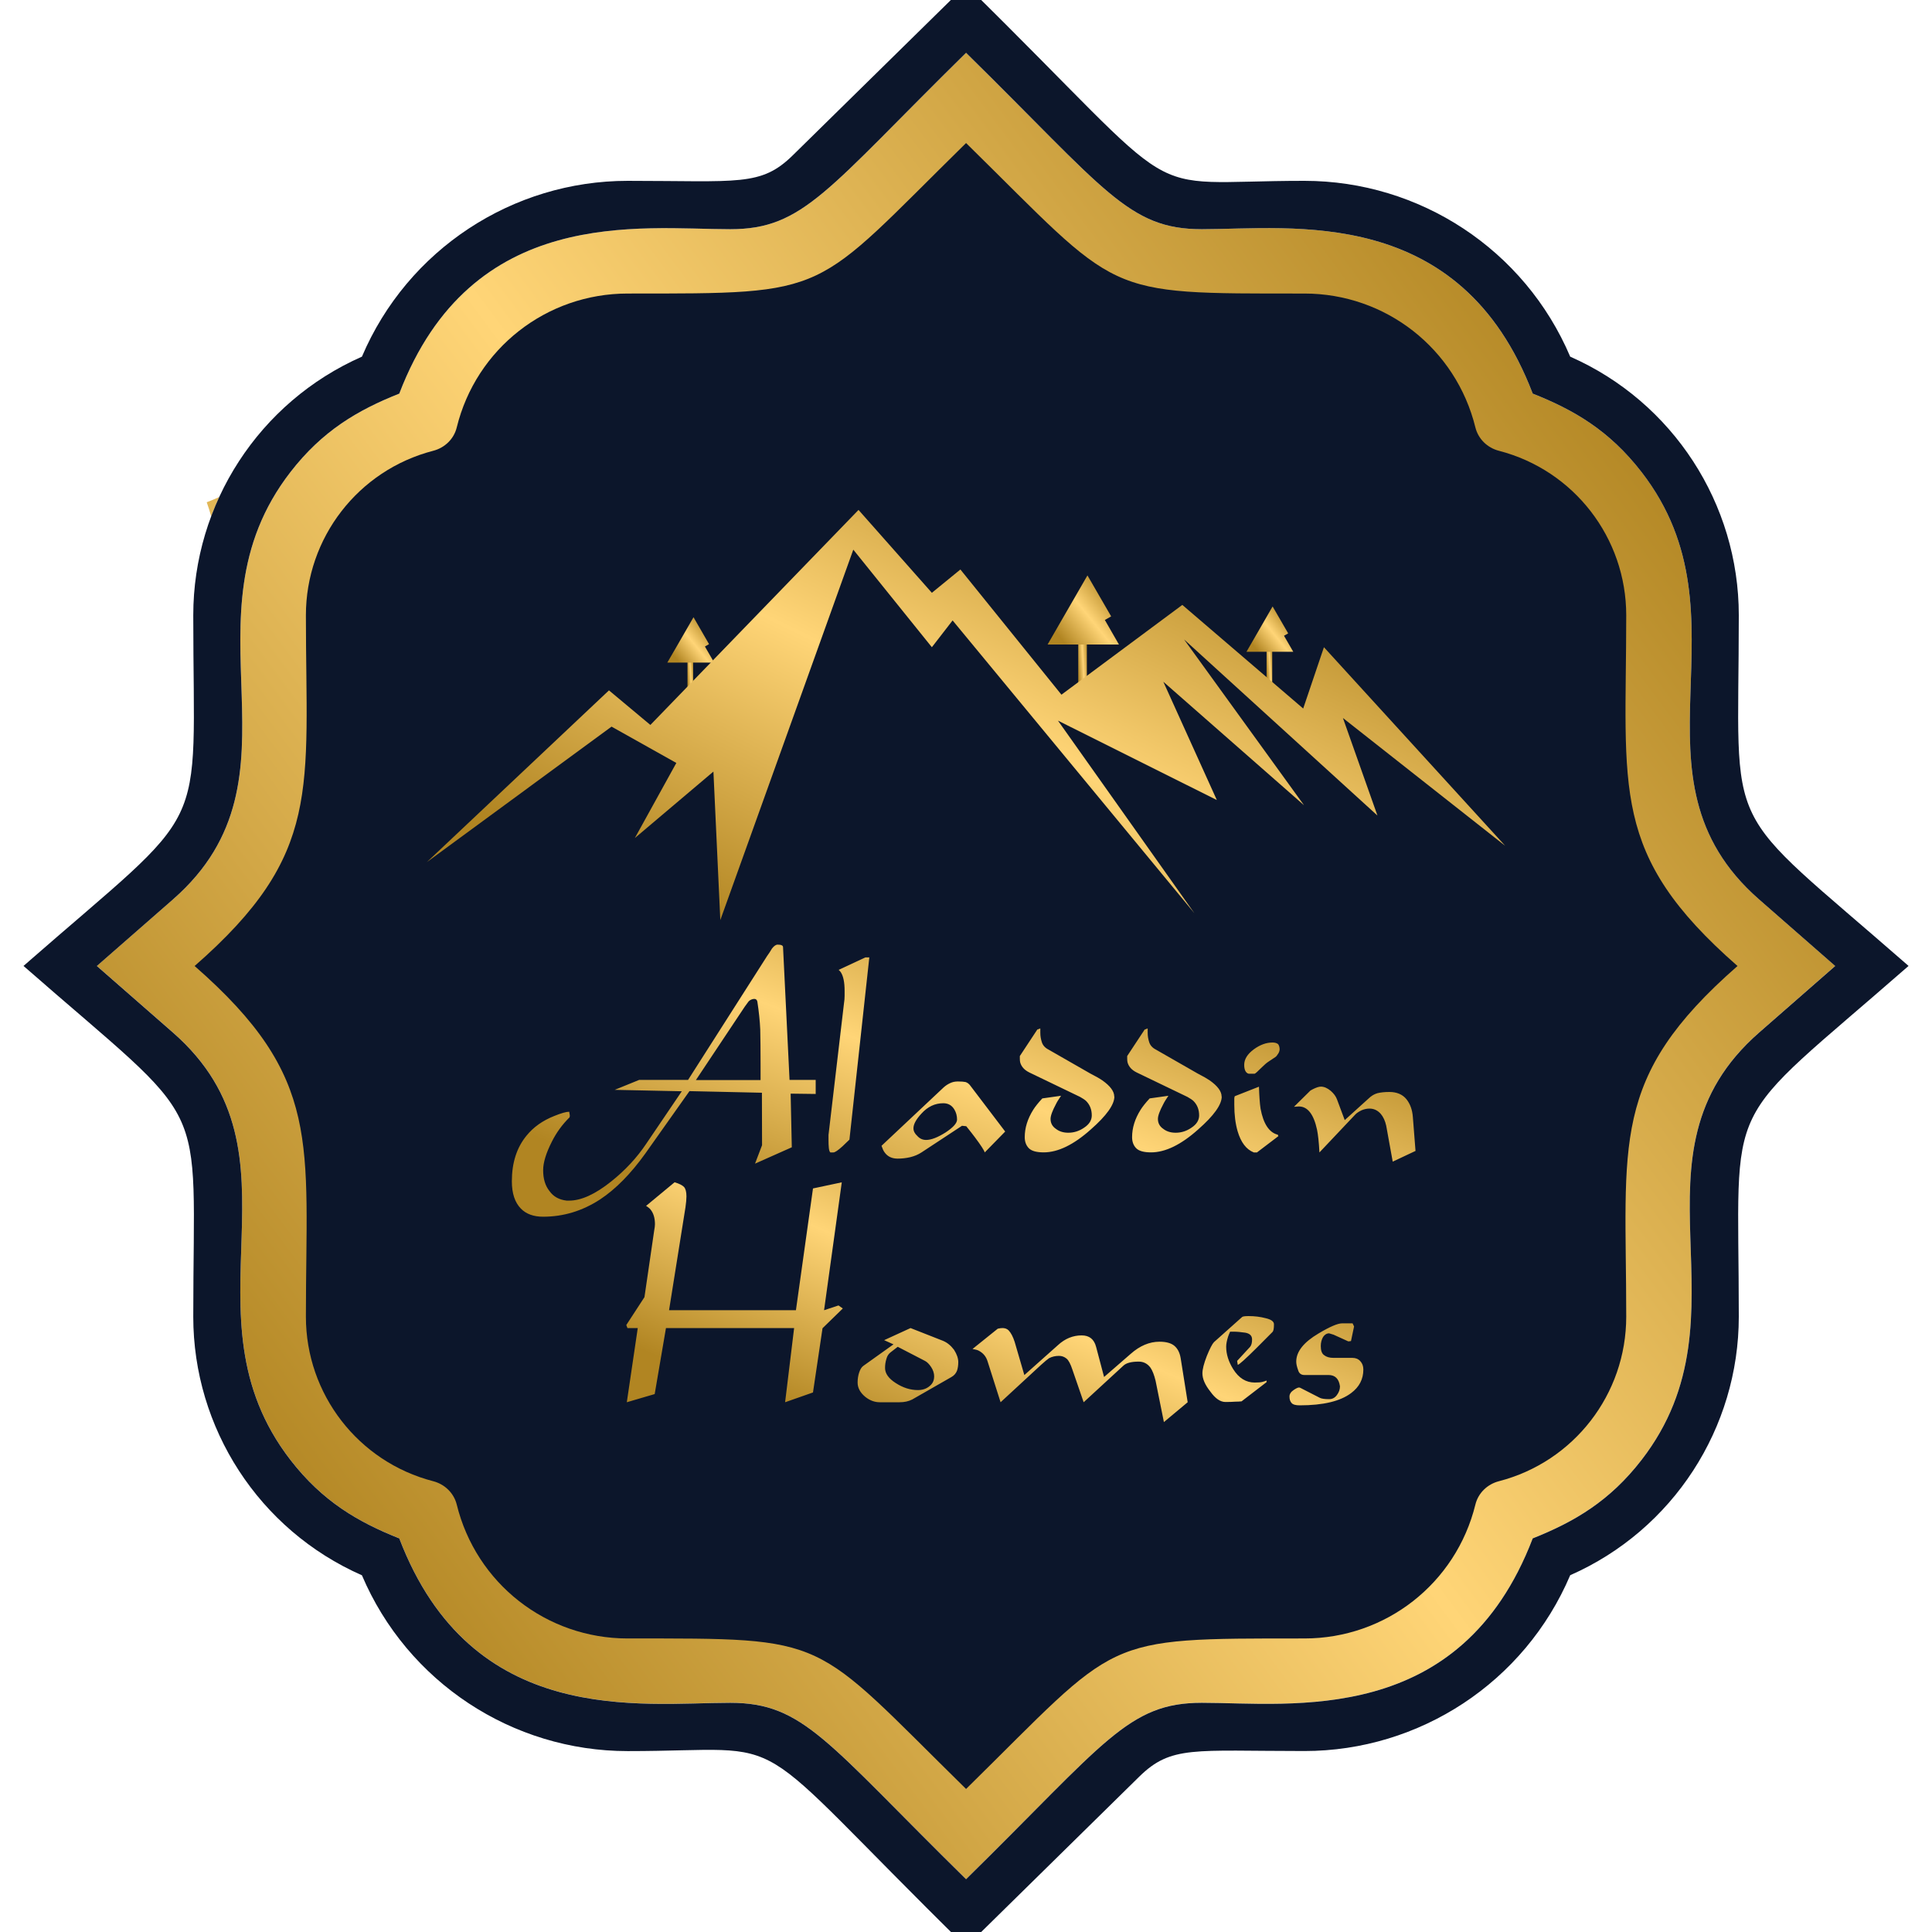 <?xml version="1.0" encoding="UTF-8"?> <svg xmlns="http://www.w3.org/2000/svg" xmlns:xlink="http://www.w3.org/1999/xlink" xmlns:xodm="http://www.corel.com/coreldraw/odm/2003" xml:space="preserve" width="300mm" height="300mm" version="1.1" style="shape-rendering:geometricPrecision; text-rendering:geometricPrecision; image-rendering:optimizeQuality; fill-rule:evenodd; clip-rule:evenodd" viewBox="0 0 30000 30000"> <defs> <style type="text/css"> .fil1 {fill:#0C162B;fill-rule:nonzero} .fil0 {fill:url(#id0)} .fil10 {fill:url(#id1)} .fil2 {fill:url(#id2)} .fil4 {fill:url(#id3)} .fil3 {fill:url(#id4)} .fil5 {fill:url(#id5)} .fil6 {fill:url(#id6)} .fil9 {fill:url(#id7)} .fil8 {fill:url(#id8)} .fil7 {fill:url(#id9)} </style> <linearGradient id="id0" gradientUnits="userSpaceOnUse" x1="3972" y1="23201" x2="26029" y2="6799"> <stop offset="0" style="stop-opacity:1; stop-color:#B18522"></stop> <stop offset="0.502" style="stop-opacity:1; stop-color:#FFD577"></stop> <stop offset="1" style="stop-opacity:1; stop-color:#B18522"></stop> </linearGradient> <linearGradient id="id1" gradientUnits="userSpaceOnUse" xlink:href="#id0" x1="12965" y1="15284" x2="17035" y2="6921"> </linearGradient> <linearGradient id="id2" gradientUnits="userSpaceOnUse" xlink:href="#id0" x1="13812" y1="19770" x2="16115" y2="13794"> </linearGradient> <linearGradient id="id3" gradientUnits="userSpaceOnUse" xlink:href="#id0" x1="16725" y1="10147" x2="16895" y2="10137"> </linearGradient> <linearGradient id="id4" gradientUnits="userSpaceOnUse" xlink:href="#id0" x1="14376" y1="22797" x2="16520" y2="17645"> </linearGradient> <linearGradient id="id5" gradientUnits="userSpaceOnUse" xlink:href="#id0" x1="16395" y1="9815" x2="17247" y2="9128"> </linearGradient> <linearGradient id="id6" gradientUnits="userSpaceOnUse" xlink:href="#id0" x1="19656" y1="10213" x2="19767" y2="10206"> </linearGradient> <linearGradient id="id7" gradientUnits="userSpaceOnUse" xlink:href="#id0" x1="10447" y1="10162" x2="11006" y2="9711"> </linearGradient> <linearGradient id="id8" gradientUnits="userSpaceOnUse" xlink:href="#id0" x1="10663" y1="10380" x2="10775" y2="10373"> </linearGradient> <linearGradient id="id9" gradientUnits="userSpaceOnUse" xlink:href="#id0" x1="19439" y1="9995" x2="19998" y2="9544"> </linearGradient> </defs> <g id="Слой_x0020_1">  <path class="fil0" d="M3404 7718c-45,98 -87,198 -125,300 -20,-74 -43,-147 -69,-219 65,-25 130,-52 194,-81zm-718 6248c2174,-1902 62,-4361 1825,-6637 492,-635 1036,-958 1689,-1217 1123,-2936 3738,-2553 5139,-2553 1144,0 1501,-615 3662,-2739 2165,2128 2519,2739 3661,2739 1397,0 4014,-390 5138,2553 637,252 1189,571 1689,1216 1764,2278 -348,4735 1826,6637l1182 1034 -1182 1034c-2175,1903 -63,4360 -1826,6637 -492,636 -1038,958 -1689,1217 -1123,2936 -3743,2553 -5138,2553 -1144,0 -1500,615 -3661,2739 -2165,-2128 -2520,-2739 -3662,-2739 -1397,0 -4014,390 -5139,-2553 -637,-252 -1189,-571 -1689,-1217 -1762,-2275 346,-4737 -1825,-6637l-1182 -1034 1182 -1034z"></path> <g id="_2506931060576"> <path class="fil1" d="M2686 13966c2174,-1902 62,-4361 1825,-6637 492,-635 1036,-958 1689,-1217 1123,-2936 3738,-2553 5139,-2553 1144,0 1501,-615 3662,-2739 2165,2128 2519,2739 3661,2739 1397,0 4014,-390 5138,2553 637,252 1189,571 1689,1217 1764,2278 -348,4735 1826,6637l1182 1034 -1182 1034c-2175,1903 -63,4360 -1826,6637 -492,636 -1038,958 -1689,1217 -1123,2936 -3743,2553 -5138,2553 -1144,0 -1500,615 -3661,2739 -2165,-2128 -2520,-2739 -3662,-2739 -1397,0 -4014,390 -5139,-2553 -637,-253 -1189,-571 -1689,-1217 -1762,-2275 346,-4737 -1825,-6637l-1182 -1034 1182 -1034zm315 6480c0,1727 1018,3310 2619,4015 706,1660 2336,2730 4126,2730 2685,0 1700,-454 5255,3040l2688 -2642c497,-489 844,-399 2566,-399 1785,0 3419,-1065 4127,-2730 1600,-705 2618,-2288 2618,-4015 0,-3537 -316,-2864 2636,-5446 -2955,-2586 -2636,-1907 -2636,-5446 0,-1727 -1019,-3310 -2618,-4015 -707,-1664 -2340,-2730 -4127,-2730 -2684,0 -1699,454 -5254,-3040l-2689 2642c-497,489 -844,398 -2566,398 -1785,0 -3418,1065 -4126,2730 -1599,705 -2619,2287 -2619,4015 0,3537 315,2864 -2636,5446 2955,2586 2636,1910 2636,5446z"></path> <path class="fil1" d="M4750 20446c0,1203 813,2253 1976,2554 182,47 322,186 366,362 301,1225 1392,2080 2654,2080 3177,0 2829,-47 5255,2337 2408,-2367 2059,-2337 5254,-2337 1262,0 2354,-855 2655,-2080 43,-176 183,-315 366,-362 1163,-301 1976,-1351 1976,-2554 0,-2707 -264,-3703 1728,-5446 -1989,-1741 -1728,-2732 -1728,-5446 0,-1203 -813,-2253 -1976,-2554 -183,-47 -322,-186 -366,-362 -301,-1225 -1393,-2080 -2655,-2080 -3175,0 -2829,47 -5254,-2337 -2409,2367 -2059,2337 -5255,2337 -1262,0 -2354,856 -2654,2080 -43,176 -183,315 -366,362 -1163,301 -1976,1351 -1976,2554 0,2710 264,3703 -1728,5446 1991,1742 1728,2734 1728,5446z"></path> </g> <g id="_2506931056192"> <path class="fil2" d="M12665 16987l-388 -5 18 833 -571 254 109 -286 -2 -815 -1125 -25 -685 968c-226,315 -460,553 -702,713 -276,180 -571,269 -886,269 -147,0 -263,-42 -345,-126 -93,-95 -140,-236 -140,-424 0,-288 76,-524 228,-709 107,-132 250,-234 430,-305 108,-44 186,-66 233,-66 2,12 4,22 4,29 3,12 5,23 5,32 0,12 -2,22 -5,27 -111,109 -202,234 -273,375 -90,177 -136,325 -136,445 0,133 32,240 97,322 62,88 151,137 269,150 12,0 25,0 38,0 187,0 404,-99 651,-296 221,-176 402,-372 547,-589l551 -813 -1042 -22 379 -154 760 0 1228 -1925c26,-35 51,-74 75,-115 32,-41 61,-61 88,-61 56,0 84,13 84,39l101 2062 406 0 0 217zm-855 -217c0,-14 0,-32 0,-56 0,-22 0,-45 0,-70 0,-39 0,-72 0,-97 0,-237 -2,-423 -5,-561 -6,-133 -21,-278 -45,-434 -6,-27 -22,-41 -47,-41 -9,0 -20,2 -32,5 -30,9 -54,26 -70,52 -19,25 -33,45 -46,63l-759 1140 1003 0zm1689 -1906l-309 2832c-46,45 -82,79 -106,102 -71,65 -119,97 -144,97l-46 0c-12,-9 -20,-32 -24,-70 -4,-38 -5,-79 -5,-124 0,-38 0,-61 0,-70 0,-3 0,-5 0,-8l241 -2049c6,-37 9,-74 9,-110 0,-35 0,-61 0,-79 0,-136 -21,-233 -61,-291 -6,-9 -17,-21 -32,-34l417 -194 59 0zm2110 2706l-318 325c-9,-32 -59,-110 -151,-233 -29,-39 -74,-97 -136,-174l-66 -7 -628 413c-53,35 -112,59 -177,75 -65,15 -130,22 -194,22 -89,0 -157,-32 -203,-97 -17,-22 -32,-56 -48,-102l965 -907c30,-27 63,-49 100,-66 37,-18 77,-26 121,-26 52,0 93,3 120,9 29,10 52,28 70,52l544 716zm-748 -186c0,-57 -14,-110 -42,-156 -39,-65 -96,-97 -172,-97 -130,0 -243,54 -341,163 -82,89 -122,164 -122,226 0,43 20,83 61,120 37,41 83,61 135,61 80,0 180,-39 301,-115 120,-79 180,-146 180,-201zm2443 -357c0,126 -122,297 -366,511 -265,237 -509,356 -732,356 -113,0 -190,-22 -232,-66 -41,-43 -62,-100 -62,-170 0,-144 44,-286 133,-427 29,-46 75,-105 140,-175l291 -41c-37,55 -64,97 -79,129 -55,103 -84,180 -84,231 0,65 28,116 82,153 52,41 117,61 194,61 87,0 170,-26 246,-79 79,-52 118,-116 118,-190 0,-90 -29,-165 -88,-224 -20,-19 -51,-39 -93,-63l-787 -379c-78,-38 -126,-91 -144,-159 -3,-15 -5,-32 -5,-54 0,-13 0,-28 0,-43l271 -411 47 -18c0,24 0,47 0,69 0,49 8,96 23,143 15,49 49,88 101,115l653 374c85,43 147,79 186,106 123,87 185,170 185,251zm1667 0c0,126 -122,297 -366,511 -265,237 -509,356 -732,356 -113,0 -190,-22 -232,-66 -41,-43 -62,-100 -62,-170 0,-144 44,-286 133,-427 29,-46 75,-105 140,-175l291 -41c-37,55 -64,97 -79,129 -55,103 -84,180 -84,231 0,65 28,116 82,153 52,41 117,61 194,61 87,0 170,-26 246,-79 79,-52 118,-116 118,-190 0,-90 -29,-165 -88,-224 -20,-19 -51,-39 -93,-63l-787 -379c-78,-38 -126,-91 -144,-159 -3,-15 -5,-32 -5,-54 0,-13 0,-28 0,-43l271 -411 47 -18c0,24 0,47 0,69 0,49 8,96 23,143 15,49 49,88 101,115l653 374c85,43 146,79 186,106 123,87 185,170 185,251zm899 -734c0,18 -6,39 -18,61 -3,6 -9,15 -19,27 -6,15 -23,31 -52,48 -27,18 -54,36 -81,54 -32,21 -66,50 -104,88 -67,68 -106,102 -115,102l-83 0c-21,0 -40,-12 -56,-36 -15,-25 -22,-59 -22,-102 0,-87 49,-167 149,-241 97,-71 194,-106 291,-106 39,0 68,9 88,27 15,23 22,49 22,79zm-18 1348l-334 254 -49 0c-117,-46 -200,-156 -251,-328 -35,-120 -52,-258 -52,-413 0,-30 0,-62 0,-96 0,-9 2,-21 7,-36l376 -148c5,150 13,264 25,342 44,235 133,370 268,404l9 23zm2129 230l-355 167 -101 -558c-17,-76 -45,-137 -84,-183 -49,-56 -108,-83 -176,-83 -41,0 -82,9 -124,27 -44,22 -76,43 -97,66l-556 588c-8,-161 -22,-280 -38,-357 -52,-238 -146,-357 -282,-357l-75 5 255 -252c16,-9 28,-15 34,-19 56,-29 99,-42 129,-42 49,0 101,22 153,66 48,42 80,86 97,133l120 321 370 -335c42,-41 88,-69 138,-83 49,-12 111,-19 185,-19 114,0 203,37 264,111 59,73 93,167 101,281l41 524z"></path> <path class="fil3" d="M13087 20318l-315 307 -148 997 -433 152 140 -1152 -1990 0 -175 1025 -433 127 170 -1152 -160 0 -18 -47 282 -433 150 -1027c9,-48 13,-83 13,-105 0,-96 -23,-173 -69,-229 -14,-17 -36,-36 -69,-56l443 -367c73,22 122,47 147,74 24,27 37,76 37,145 0,43 -5,99 -15,169l-255 1599 1970 0 265 -1891 447 -95 -275 1986 224 -74 66 46zm1793 833c0,52 -7,97 -20,134 -17,43 -47,76 -89,99l-606 347c-57,29 -122,43 -196,43l-308 0c-80,0 -155,-28 -224,-83 -80,-66 -120,-140 -120,-223 0,-56 8,-107 24,-156 16,-48 37,-83 65,-103l468 -334 -145 -65 410 -188 501 197c67,27 124,74 174,140 44,69 66,133 66,192zm-374 226c0,-53 -16,-102 -47,-149 -31,-47 -63,-79 -96,-96l-423 -219 -115 89c-30,24 -50,57 -61,99 -14,44 -21,91 -21,141 0,86 56,164 166,234 112,73 227,109 344,109 73,0 134,-21 183,-63 46,-37 69,-86 69,-145zm3936 397l-369 308 -129 -641c-22,-91 -49,-159 -79,-203 -46,-63 -107,-95 -183,-95 -117,0 -196,22 -239,64l-616 567 -175 -507c-29,-87 -58,-143 -90,-170 -36,-30 -76,-43 -119,-43 -56,0 -107,12 -153,36 -23,15 -65,50 -125,104l-628 580 -202 -635c-23,-76 -70,-131 -140,-167 -20,-10 -51,-18 -94,-25l392 -315c29,-7 54,-10 74,-10 37,0 69,11 94,35 37,39 69,99 95,181l150 514 521 -464c110,-102 234,-152 369,-152 119,0 193,59 224,178l124 468 413 -359c142,-126 292,-189 447,-189 105,0 183,22 233,65 50,43 82,106 96,189l109 685zm1340 -1208c0,61 -7,99 -21,115 -109,109 -191,193 -247,248 -174,173 -272,261 -294,264l-10 -61 202 -219c21,-26 30,-64 30,-115 0,-57 -35,-91 -104,-104 -70,-10 -131,-16 -184,-16 -23,0 -38,0 -43,0 -3,0 -6,0 -10,0 -14,30 -24,57 -31,76 -20,63 -30,116 -30,158 0,116 37,233 109,348 87,139 199,208 334,208 56,0 96,-3 120,-10 26,-7 47,-14 64,-21l0 25 -388 298c-27,3 -60,5 -99,5 -37,3 -88,5 -151,5 -80,0 -158,-54 -235,-162 -82,-103 -123,-197 -123,-283 0,-63 23,-153 69,-271 46,-113 83,-184 110,-213l439 -392c14,-9 47,-13 100,-13 93,0 182,11 265,33 85,20 128,51 128,94zm1388 700c0,149 -63,271 -189,365 -169,128 -436,191 -800,191 -63,0 -105,-12 -126,-37 -22,-24 -32,-57 -32,-100 0,-39 23,-74 69,-104 36,-24 62,-36 79,-36 7,0 13,2 20,5l303 155c27,14 75,21 144,21 50,0 89,-21 120,-62 32,-42 49,-88 49,-137 -16,-117 -75,-176 -178,-176l-374 0c-52,0 -85,-26 -99,-79 -18,-50 -28,-92 -28,-129 0,-156 116,-301 346,-437 176,-105 298,-157 364,-157l165 0 23 48 -48 227 -41 5 -229 -104 -69 -21c-37,0 -69,19 -94,56 -23,39 -36,87 -36,142 0,70 17,116 51,140 36,29 84,43 147,43l295 0c49,0 90,17 121,51 31,34 47,77 47,129z"></path> <g id="_2512516059328"> <polygon class="fil4" points="16743,10960 16877,10960 16877,9324 16743,9324 "></polygon> <polygon class="fil5" points="16267,10008 17375,10008 17156,9627 17254,9571 16886,8935 16517,9574 "></polygon> <polygon class="fil6" points="19667,10747 19755,10747 19755,9673 19667,9673 "></polygon> <polygon class="fil7" points="19355,10121 20082,10121 19938,9872 20003,9835 19761,9417 19519,9837 "></polygon> <polygon class="fil8" points="10675,10914 10763,10914 10763,9840 10675,9840 "></polygon> <polygon class="fil9" points="10362,10289 11090,10289 10946,10039 11010,10002 10769,9584 10527,10004 "></polygon> <polygon class="fil10" points="9496,11283 10502,11847 9858,13013 11078,11981 11185,14287 13250,8535 14470,10050 14792,9634 18546,14180 16428,11190 18895,12423 18064,10586 20249,12504 18386,9929 21389,12664 20853,11149 23373,13134 20558,10050 20236,11002 18359,9393 16482,10787 14913,8843 14470,9205 13331,7918 10099,11257 9456,10720 6627,13388 "></polygon> </g> </g> </g> </svg> 